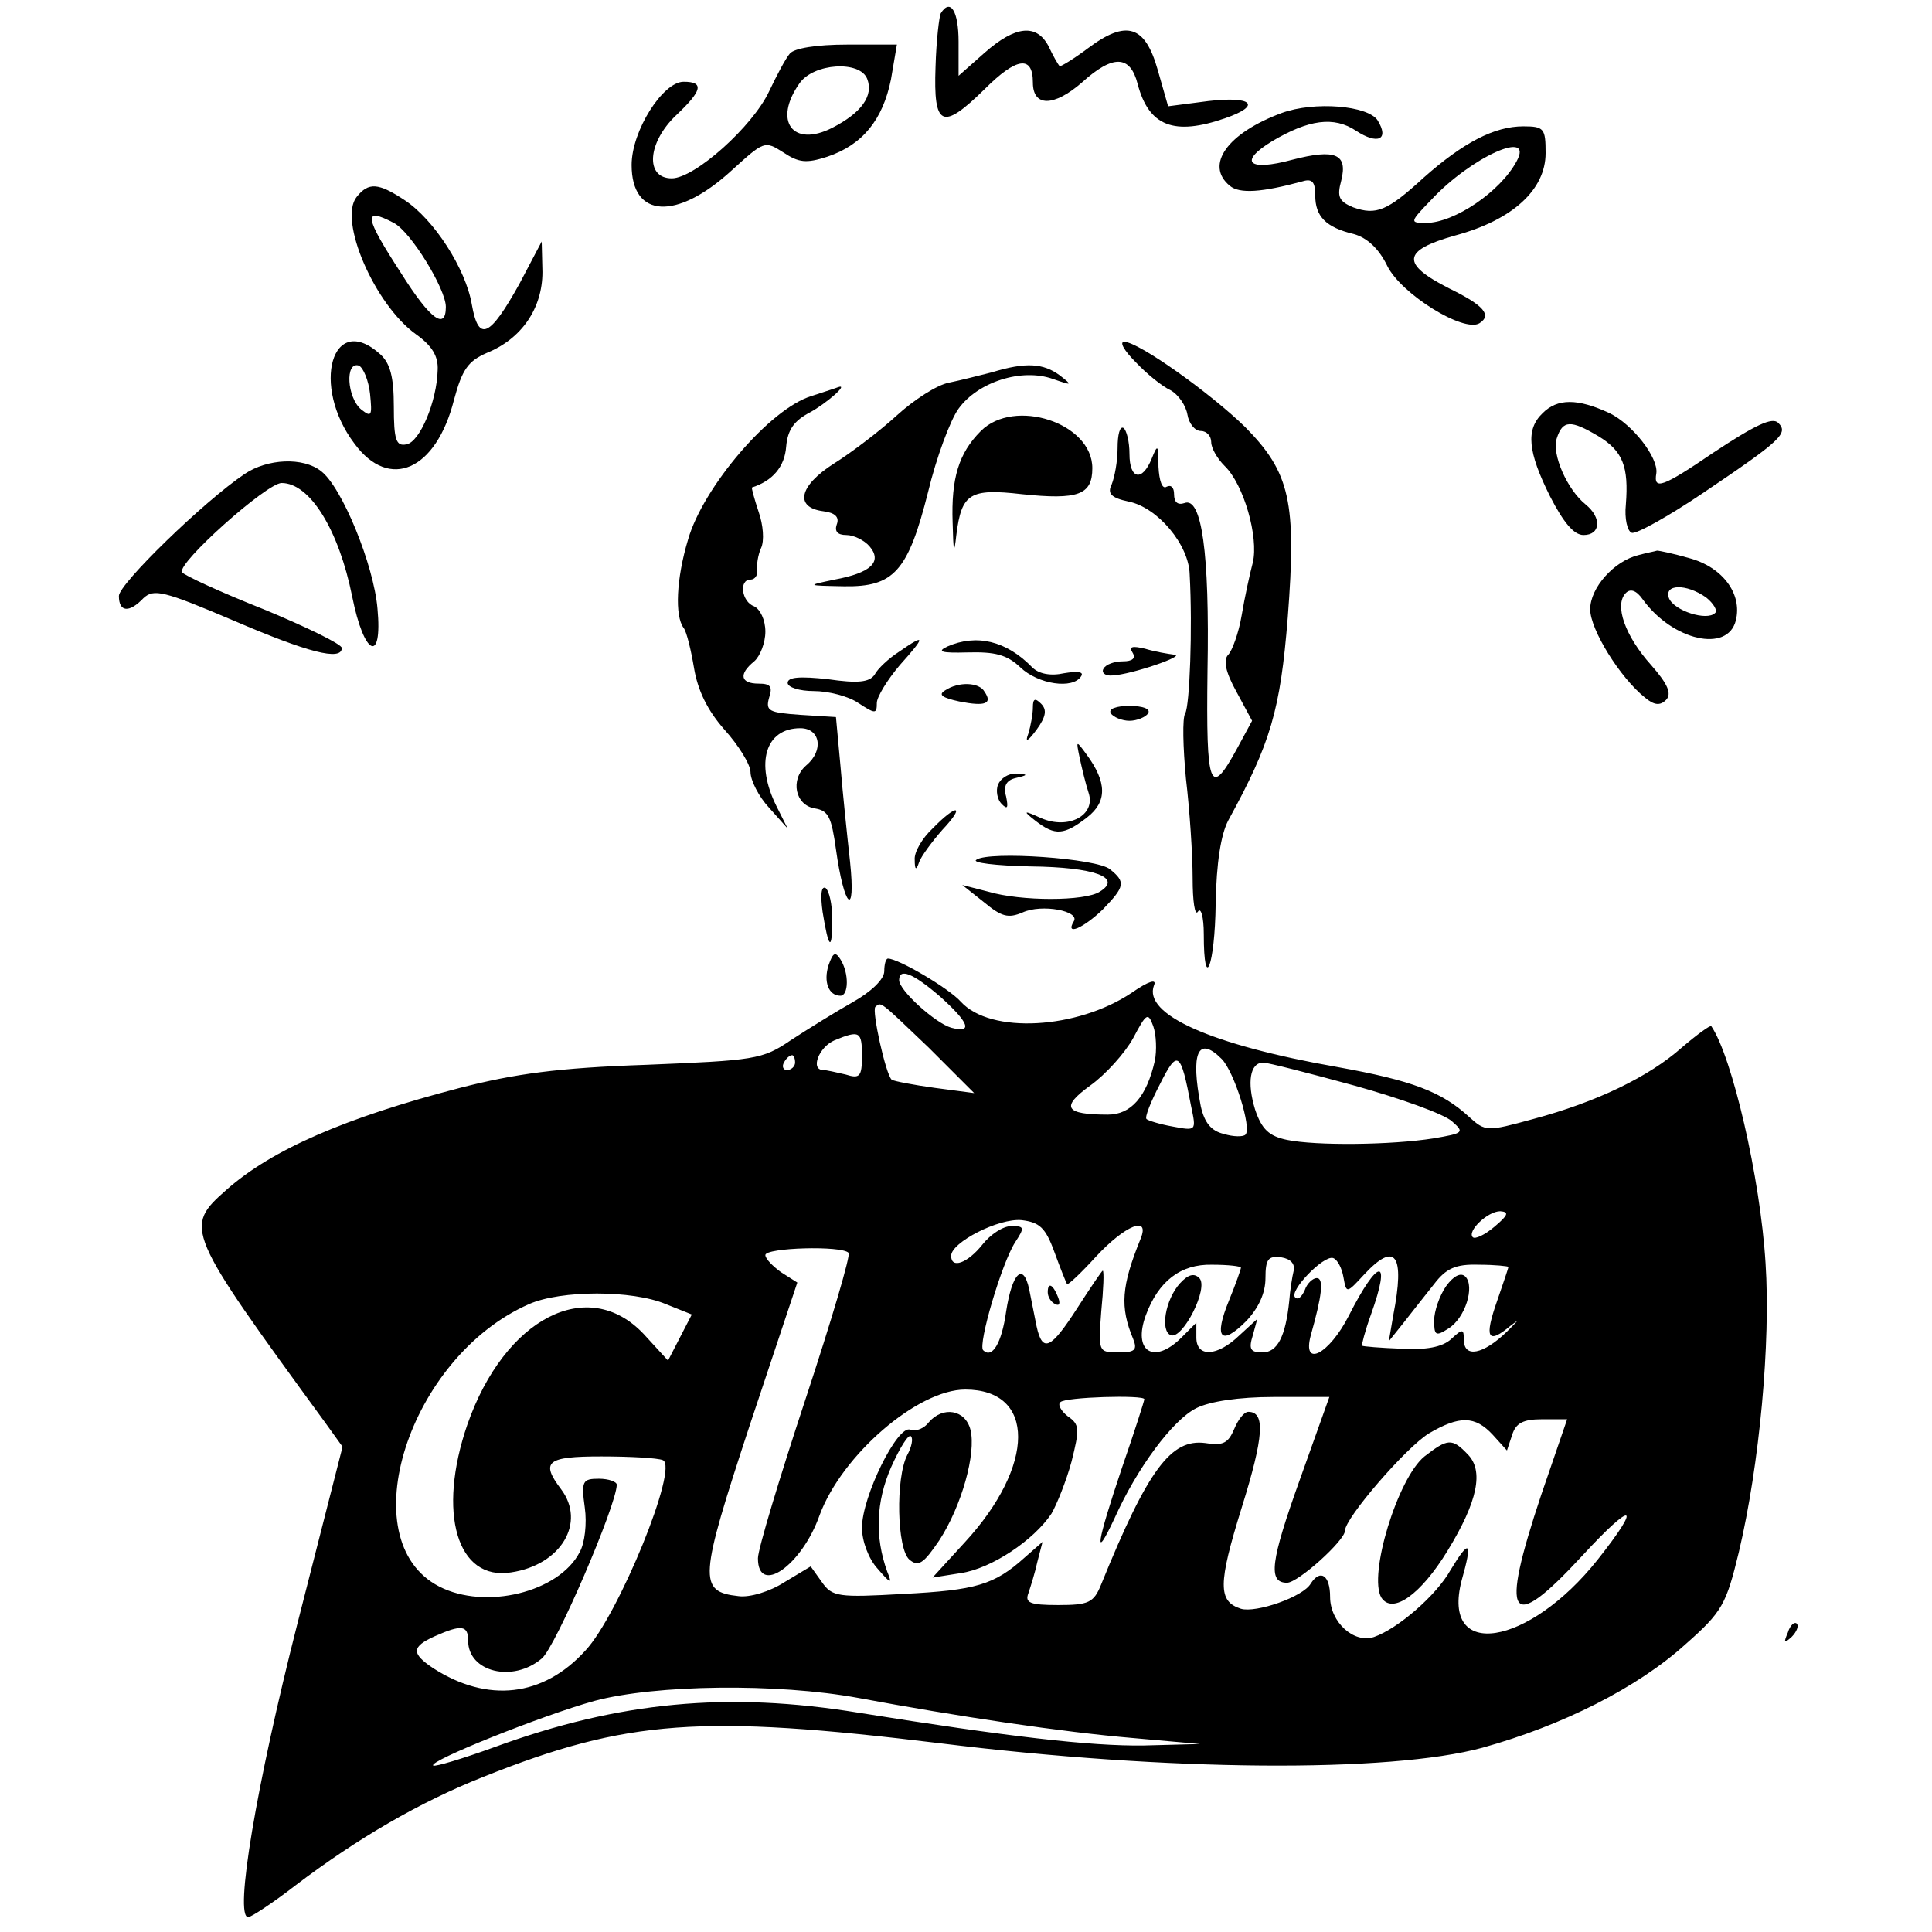 <?xml version="1.0" standalone="no"?>
<!DOCTYPE svg PUBLIC "-//W3C//DTD SVG 20010904//EN"
 "http://www.w3.org/TR/2001/REC-SVG-20010904/DTD/svg10.dtd">
<svg version="1.0" xmlns="http://www.w3.org/2000/svg"
 width="260pt" height="260pt" viewBox="0 0 260 260"
 preserveAspectRatio="xMidYMid meet">
<g transform="translate(0,260) scale(0.1,-0.1)"
fill="#000000" stroke="none">
<path d="M1266 2582 c-2 -4 -6 -36 -7 -72 -3 -81 9 -86 66 -30 43 43 65 46 65
9 0 -33 28 -33 66 0 42 38 65 37 75 -2 15 -57 49 -70 118 -46 49 17 37 30 -23
23 l-54 -7 -14 49 c-17 60 -42 68 -94 29 -20 -15 -37 -25 -38 -24 -2 2 -9 14
-15 27 -16 30 -44 28 -86 -9 l-35 -31 0 46 c0 41 -11 59 -24 38z"/>
<path d="M1063 2528 c-6 -7 -18 -30 -28 -51 -22 -47 -100 -117 -131 -117 -36
0 -33 48 6 85 35 33 38 45 10 45 -28 0 -70 -66 -70 -112 0 -72 61 -75 135 -7
43 39 44 40 69 24 21 -14 31 -15 59 -6 48 16 75 50 86 104 l8 47 -67 0 c-42 0
-71 -5 -77 -12z m104 -34 c9 -23 -8 -46 -47 -66 -53 -27 -80 9 -44 60 19 27
81 31 91 6z"/>
<path d="M1725 2448 c-73 -27 -104 -70 -70 -98 13 -11 43 -9 98 6 13 4 17 -1
17 -19 0 -28 14 -43 52 -52 18 -5 34 -20 45 -43 19 -38 103 -90 124 -77 17 11
6 24 -41 47 -65 33 -63 51 8 71 78 21 122 62 122 111 0 33 -2 36 -30 36 -39 0
-81 -22 -134 -69 -49 -45 -64 -51 -95 -40 -19 8 -22 14 -16 36 9 36 -8 43 -66
28 -59 -16 -73 -3 -27 25 49 29 83 34 113 14 29 -19 45 -12 29 14 -13 20 -85
26 -129 10z m316 -65 c-22 -41 -84 -83 -122 -83 -22 0 -22 1 7 31 54 58 139
96 115 52z"/>
<path d="M480 2335 c-25 -31 24 -145 80 -185 21 -15 30 -29 29 -48 -1 -42 -24
-97 -42 -100 -14 -3 -17 6 -17 51 0 40 -5 58 -18 70 -65 59 -94 -42 -35 -120
47 -64 110 -36 134 59 11 41 19 52 44 63 47 19 75 60 75 109 l-1 41 -30 -57
c-40 -72 -55 -79 -64 -28 -8 48 -51 115 -91 141 -35 23 -48 24 -64 4z m50 -35
c23 -12 70 -89 70 -113 0 -32 -21 -17 -60 45 -50 77 -52 90 -10 68z m-32 -230
c3 -30 2 -32 -12 -21 -19 16 -22 65 -3 59 6 -3 13 -20 15 -38z"/>
<path d="M1528 2113 c15 -16 36 -33 47 -38 11 -6 21 -21 23 -33 2 -12 10 -22
18 -22 8 0 14 -7 14 -15 0 -8 8 -22 18 -32 26 -25 46 -96 38 -130 -4 -15 -11
-47 -15 -71 -4 -24 -13 -48 -18 -53 -7 -7 -4 -23 11 -50 l21 -39 -20 -37 c-37
-68 -42 -54 -40 104 3 160 -8 235 -31 226 -9 -3 -14 1 -14 12 0 9 -4 13 -10
10 -6 -4 -10 8 -11 27 0 30 -1 31 -9 11 -13 -32 -30 -28 -30 6 0 17 -4 32 -8
35 -5 3 -8 -9 -8 -27 0 -18 -4 -39 -8 -49 -6 -12 -1 -18 23 -23 39 -8 81 -58
82 -98 4 -73 0 -177 -6 -187 -4 -6 -3 -46 1 -88 5 -42 9 -102 9 -134 0 -31 3
-51 7 -45 4 7 8 -7 8 -30 0 -81 15 -43 16 41 1 55 7 93 17 112 57 104 70 148
80 273 12 156 3 195 -57 256 -47 46 -144 115 -163 115 -7 0 0 -12 15 -27z"/>
<path d="M1335 2099 c-16 -4 -43 -11 -58 -14 -16 -3 -47 -23 -70 -44 -23 -21
-61 -50 -85 -65 -47 -30 -53 -59 -14 -64 16 -2 22 -8 18 -18 -3 -9 1 -14 13
-14 10 0 24 -7 31 -15 18 -21 2 -36 -47 -45 -38 -8 -38 -8 13 -9 67 -1 86 20
113 127 11 46 30 97 41 112 26 36 85 55 127 40 26 -9 27 -9 9 5 -22 16 -45 18
-91 4z"/>
<path d="M1092 2067 c-56 -17 -146 -123 -166 -193 -16 -53 -18 -103 -6 -119 4
-5 10 -30 14 -54 5 -30 18 -57 41 -83 19 -21 35 -47 35 -57 0 -11 11 -33 25
-48 l25 -28 -15 30 c-29 58 -15 105 32 105 27 0 32 -30 8 -50 -22 -19 -15 -54
12 -58 18 -3 22 -12 28 -55 11 -79 27 -94 19 -17 -4 36 -10 94 -13 130 l-6 65
-48 3 c-42 3 -47 5 -42 23 5 15 2 19 -14 19 -25 0 -27 13 -6 30 8 7 15 25 15
40 0 16 -7 30 -15 34 -17 6 -21 36 -5 36 6 0 10 6 9 13 -1 6 1 20 5 29 5 10 3
32 -3 49 -6 18 -10 33 -9 33 28 9 44 28 46 55 2 23 11 35 32 46 22 12 53 39
38 34 -2 -1 -18 -6 -36 -12z"/>
<path d="M2076 2044 c-23 -22 -20 -52 10 -112 18 -35 32 -52 45 -52 23 0 25
23 3 41 -25 20 -46 68 -39 89 8 25 19 25 56 3 33 -20 41 -41 37 -92 -2 -19 2
-36 8 -38 6 -2 49 22 95 53 107 72 116 81 102 95 -8 8 -31 -3 -87 -40 -69 -47
-81 -51 -77 -28 3 21 -32 66 -63 81 -43 20 -70 20 -90 0z"/>
<path d="M1320 2020 c-30 -30 -40 -64 -38 -123 1 -41 2 -44 5 -17 7 56 18 63
88 55 76 -8 95 -1 95 35 0 61 -105 95 -150 50z"/>
<path d="M329 1962 c-55 -37 -169 -148 -169 -164 0 -22 14 -23 33 -3 14 13 27
10 121 -30 100 -43 146 -55 146 -37 0 5 -47 28 -105 52 -58 23 -108 46 -110
50 -7 12 114 120 134 120 38 0 77 -63 95 -153 16 -80 41 -91 34 -16 -5 59 -48
164 -76 185 -24 19 -72 17 -103 -4z"/>
<path d="M2205 1853 c-33 -8 -65 -44 -65 -73 0 -27 40 -92 74 -119 12 -10 20
-11 28 -3 8 8 3 21 -20 47 -35 39 -50 81 -34 97 6 6 14 4 23 -9 40 -55 114
-72 125 -28 9 36 -18 72 -63 84 -21 6 -40 10 -43 10 -3 -1 -14 -3 -25 -6z m91
-57 c10 -8 16 -18 12 -21 -11 -11 -55 3 -62 20 -7 19 23 20 50 1z"/>
<path d="M1210 1723 c-14 -9 -29 -23 -33 -31 -7 -10 -22 -12 -63 -6 -37 4 -54
3 -54 -5 0 -6 16 -11 35 -11 20 0 47 -7 60 -16 23 -15 25 -15 25 0 0 8 14 31
31 51 35 39 35 43 -1 18z"/>
<path d="M1275 1730 c-15 -7 -8 -9 27 -8 37 1 53 -3 71 -20 24 -23 71 -30 82
-12 4 6 -5 7 -23 4 -18 -4 -34 -1 -43 8 -35 36 -75 45 -114 28z"/>
<path d="M1524 1722 c5 -8 0 -12 -13 -12 -11 0 -23 -4 -26 -10 -3 -5 2 -10 12
-9 25 1 101 27 83 28 -8 1 -26 4 -39 8 -17 4 -22 3 -17 -5z"/>
<path d="M1272 1671 c-10 -6 -4 -10 19 -15 35 -7 45 -3 34 13 -7 13 -35 14
-53 2z"/>
<path d="M1390 1648 c0 -9 -3 -25 -6 -35 -5 -13 -1 -11 11 5 13 18 14 27 6 35
-8 8 -11 7 -11 -5z"/>
<path d="M1495 1640 c3 -5 15 -10 25 -10 10 0 22 5 25 10 4 6 -7 10 -25 10
-18 0 -29 -4 -25 -10z"/>
<path d="M1453 1580 c3 -14 8 -35 12 -47 10 -30 -27 -50 -64 -34 -24 11 -25
10 -7 -4 26 -20 38 -19 69 5 27 21 27 47 -1 85 -14 19 -14 19 -9 -5z"/>
<path d="M1343 1544 c-3 -8 -1 -20 5 -26 8 -8 9 -5 6 10 -4 14 0 22 13 25 17
4 17 5 0 6 -10 0 -20 -6 -24 -15z"/>
<path d="M1255 1485 c-14 -13 -25 -32 -24 -42 0 -14 2 -15 6 -3 3 8 17 27 31
43 32 34 20 36 -13 2z"/>
<path d="M1314 1443 c-7 -4 26 -8 73 -9 86 -1 124 -15 93 -34 -20 -13 -106
-13 -150 0 l-35 9 29 -23 c24 -20 33 -22 52 -14 26 12 78 2 69 -12 -12 -20 13
-9 39 16 30 31 31 37 10 54 -17 15 -163 25 -180 13z"/>
<path d="M1107 1373 c8 -50 13 -55 13 -10 0 20 -4 38 -9 42 -6 3 -7 -10 -4
-32z"/>
<path d="M1115 1301 c-7 -22 0 -41 16 -41 11 0 12 30 0 49 -7 11 -10 9 -16 -8z"/>
<path d="M1190 1293 c0 -11 -18 -28 -43 -42 -23 -13 -60 -36 -83 -51 -38 -26
-49 -27 -195 -33 -118 -4 -176 -12 -250 -31 -154 -40 -253 -83 -314 -137 -58
-51 -56 -55 133 -314 l23 -32 -61 -239 c-55 -216 -85 -394 -66 -394 4 0 33 19
64 43 83 63 167 112 253 146 193 77 293 84 614 45 307 -38 605 -40 730 -6 108
30 209 81 273 139 50 44 55 54 72 124 28 118 43 283 36 389 -7 115 -45 278
-73 319 -1 2 -19 -11 -40 -29 -44 -39 -114 -73 -200 -96 -62 -17 -64 -17 -86
3 -37 34 -77 49 -177 67 -171 30 -262 71 -247 110 4 9 -7 6 -30 -10 -73 -49
-190 -56 -230 -12 -16 18 -84 58 -98 58 -3 0 -5 -8 -5 -17z m75 -34 c39 -35
45 -50 15 -42 -21 6 -70 50 -70 64 0 17 19 9 55 -22z m-15 -69 l61 -61 -53 7
c-29 4 -55 9 -58 11 -8 7 -27 93 -22 98 8 7 5 9 72 -55z m304 -18 c-11 -48
-32 -72 -63 -72 -58 0 -64 10 -24 39 21 15 47 44 58 64 18 34 20 35 27 16 4
-11 5 -33 2 -47z m-394 7 c0 -28 -3 -31 -22 -25 -13 3 -26 6 -30 6 -18 0 -6
31 15 40 34 14 37 12 37 -21z m484 -4 c17 -17 41 -94 32 -102 -3 -3 -16 -3
-29 1 -17 4 -26 15 -31 37 -14 72 -4 96 28 64z m-574 -5 c0 -5 -5 -10 -11 -10
-5 0 -7 5 -4 10 3 6 8 10 11 10 2 0 4 -4 4 -10z m533 -59 c7 -33 7 -33 -25
-27 -17 3 -33 8 -35 10 -3 2 6 24 18 47 24 48 28 44 42 -30z m220 28 c61 -17
120 -38 131 -48 17 -15 16 -16 -25 -23 -57 -9 -158 -10 -197 -2 -24 5 -34 14
-43 41 -11 36 -7 63 11 63 6 0 61 -14 123 -31z m188 -190 c-13 -11 -26 -17
-29 -14 -8 8 20 35 37 35 12 -1 11 -5 -8 -21z m-592 -34 c8 -22 16 -42 17 -43
1 -2 19 15 39 37 39 42 73 56 60 24 -26 -64 -28 -92 -10 -135 6 -15 2 -18 -20
-18 -27 0 -27 1 -23 55 3 30 4 55 2 55 -1 0 -16 -22 -34 -50 -36 -56 -47 -61
-55 -25 -3 14 -7 36 -10 50 -8 37 -23 22 -31 -30 -6 -43 -19 -64 -31 -52 -7 8
25 117 43 145 13 20 13 22 -5 22 -11 0 -28 -11 -39 -25 -20 -25 -42 -33 -42
-15 0 18 64 51 95 48 24 -3 32 -10 44 -43z m-277 -1 c3 -3 -23 -91 -58 -197
-35 -106 -64 -202 -64 -214 0 -51 59 -10 83 58 30 81 132 169 196 169 95 0 95
-102 -1 -206 l-43 -47 38 6 c41 6 98 44 122 80 7 12 20 44 27 70 11 44 11 50
-5 61 -9 7 -14 16 -10 19 6 7 113 10 113 4 0 -2 -13 -43 -30 -92 -34 -101 -39
-130 -10 -68 30 67 78 132 110 148 18 9 57 15 104 15 l75 0 -40 -112 c-39
-109 -43 -138 -17 -138 15 0 78 57 78 70 0 17 82 112 113 131 41 24 62 24 86
-2 l19 -21 7 21 c5 16 15 21 40 21 l34 0 -35 -102 c-56 -168 -43 -188 55 -82
69 75 82 72 21 -5 -93 -117 -211 -136 -183 -28 15 53 11 57 -15 14 -19 -34
-71 -79 -103 -90 -27 -9 -59 20 -59 54 0 29 -13 38 -26 18 -10 -18 -74 -40
-94 -34 -31 10 -31 33 1 136 30 96 32 129 9 129 -6 0 -14 -11 -19 -23 -8 -19
-15 -23 -39 -19 -46 6 -77 -35 -140 -190 -10 -25 -17 -28 -58 -28 -38 0 -45 3
-40 16 3 9 9 28 12 42 l7 27 -24 -21 c-41 -37 -66 -44 -163 -49 -88 -5 -96 -4
-110 16 l-15 21 -35 -21 c-20 -13 -47 -21 -62 -19 -55 6 -53 23 15 230 l64
192 -22 14 c-11 8 -21 18 -21 23 0 10 103 13 112 3z m599 -24 c-2 -8 -5 -27
-6 -41 -5 -48 -16 -69 -36 -69 -16 0 -19 4 -13 23 l6 22 -24 -22 c-30 -29 -58
-30 -58 -3 l0 20 -20 -20 c-37 -37 -66 -19 -48 30 17 46 47 69 89 68 22 0 39
-2 39 -4 0 -2 -7 -22 -16 -44 -21 -51 -11 -62 23 -28 17 18 26 38 26 58 0 26
4 30 21 28 13 -2 19 -9 17 -18z m67 -9 c4 -22 4 -22 28 4 42 45 55 27 39 -55
l-6 -35 20 25 c11 14 29 37 41 52 16 21 29 27 60 26 22 0 40 -2 40 -3 0 -1 -7
-22 -15 -45 -18 -51 -13 -60 18 -34 13 10 10 7 -5 -8 -32 -31 -58 -36 -58 -11
0 15 -2 15 -17 1 -12 -11 -34 -15 -68 -13 -27 1 -51 3 -52 4 -1 0 4 20 12 42
28 78 10 77 -30 -2 -26 -51 -63 -71 -51 -26 15 53 18 77 8 77 -5 0 -13 -7 -16
-16 -4 -9 -9 -14 -13 -10 -9 8 38 57 51 53 6 -2 12 -14 14 -26z m-912 -36 l35
-14 -16 -31 -16 -31 -33 36 c-75 79 -187 21 -237 -122 -41 -119 -14 -211 59
-199 67 10 101 67 67 112 -28 37 -19 44 54 44 38 0 76 -2 83 -5 22 -9 -60
-209 -104 -256 -57 -63 -132 -71 -205 -24 -30 20 -29 29 2 43 36 16 45 15 45
-6 0 -42 60 -57 99 -24 18 14 101 207 101 234 0 4 -11 8 -24 8 -22 0 -24 -3
-19 -39 3 -21 0 -48 -7 -60 -28 -54 -127 -78 -189 -46 -120 62 -41 309 121
380 43 19 139 19 184 0z m259 -530 c134 -25 275 -46 370 -54 l90 -8 -76 -2
c-72 -1 -183 12 -383 44 -177 29 -323 15 -490 -46 -44 -16 -81 -27 -83 -25 -7
6 148 68 217 87 82 22 246 24 355 4z"/>
<path d="M1410 861 c0 -6 4 -13 10 -16 6 -3 7 1 4 9 -7 18 -14 21 -14 7z"/>
<path d="M1250 686 c-6 -8 -17 -13 -25 -10 -17 7 -65 -90 -65 -132 0 -18 9
-42 21 -55 18 -21 20 -21 13 -4 -17 47 -15 94 5 140 12 27 24 46 27 42 3 -3 1
-14 -5 -25 -16 -31 -14 -127 3 -141 12 -10 19 -5 40 26 30 46 50 117 42 149
-7 27 -37 32 -56 10z"/>
<path d="M1917 640 c-36 -29 -76 -160 -58 -190 15 -23 53 4 89 63 41 67 49
108 27 130 -21 22 -27 21 -58 -3z"/>
<path d="M1588 873 c-20 -22 -27 -65 -12 -70 16 -5 51 64 38 77 -7 7 -15 5
-26 -7z"/>
<path d="M1946 869 c-9 -13 -16 -34 -16 -46 0 -20 2 -22 19 -11 23 14 36 57
23 70 -6 6 -16 1 -26 -13z"/>
<path d="M2406 403 c-6 -14 -5 -15 5 -6 7 7 10 15 7 18 -3 3 -9 -2 -12 -12z"/>
</g>
</svg>
